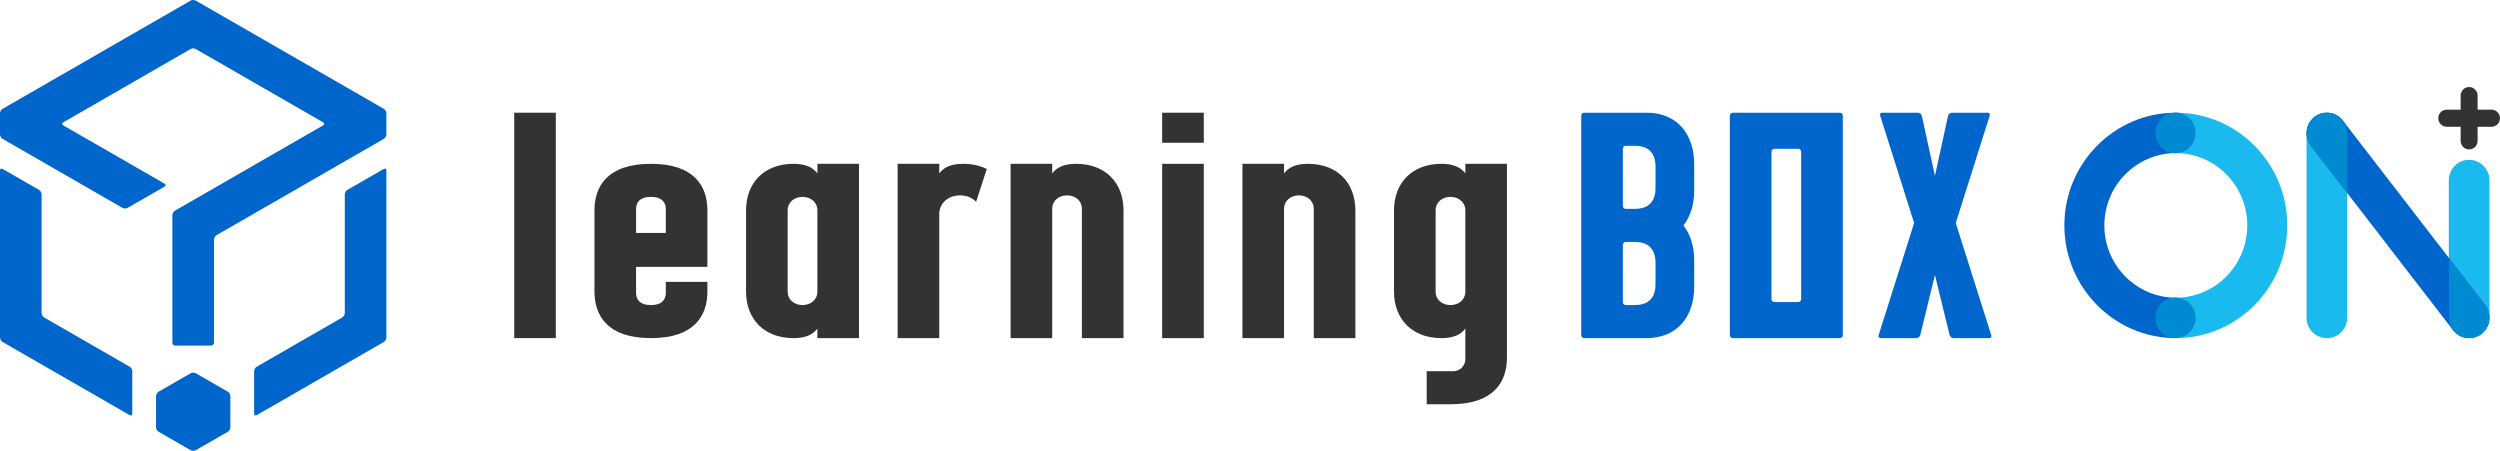 <svg width="244" height="44" viewBox="0 0 244 44" fill="none" xmlns="http://www.w3.org/2000/svg">
<g clip-path="url(#clip0_1045_8677)">
<path d="M212.361 32.999C206.362 32.999 201.482 28.064 201.482 21.999C201.482 15.934 206.362 11 212.361 11C213.438 11 214.312 11.883 214.312 12.973C214.312 14.062 213.438 14.946 212.361 14.946C208.514 14.946 205.384 18.11 205.384 21.999C205.384 25.889 208.514 29.053 212.361 29.053C213.438 29.053 214.312 29.936 214.312 31.026C214.312 32.116 213.438 32.999 212.361 32.999Z" fill="#0066CC"/>
<path d="M212.359 32.999C211.282 32.999 210.408 32.116 210.408 31.026C210.408 29.936 211.282 29.053 212.359 29.053C216.206 29.053 219.335 25.889 219.335 21.999C219.335 18.11 216.206 14.946 212.359 14.946C211.282 14.946 210.408 14.062 210.408 12.973C210.408 11.883 211.282 11 212.359 11C218.357 11 223.237 15.934 223.237 21.999C223.237 28.064 218.357 32.999 212.359 32.999Z" fill="#1ABAEE"/>
<path d="M240.985 33.001C239.89 33.001 239.002 32.103 239.002 30.995V17.603C239.002 16.495 239.89 15.598 240.985 15.598C242.081 15.598 242.969 16.495 242.969 17.603V30.995C242.969 32.103 242.081 33.001 240.985 33.001Z" fill="#1ABAEE"/>
<path d="M227.103 32.999C226.007 32.999 225.119 32.116 225.119 31.026V12.973C225.119 11.883 226.007 11 227.103 11C228.198 11 229.086 11.883 229.086 12.973V31.026C229.086 32.116 228.198 32.999 227.103 32.999Z" fill="#1ABAEE"/>
<path d="M240.988 32.999C240.398 32.999 239.814 32.734 239.422 32.227L225.539 14.24C224.865 13.367 225.019 12.107 225.882 11.425C226.746 10.743 227.992 10.898 228.666 11.772L242.55 29.76C243.224 30.633 243.07 31.893 242.207 32.575C241.844 32.861 241.414 32.999 240.988 32.999Z" fill="#0066CC"/>
<path d="M243.172 10.702H241.814V9.328C241.814 8.867 241.444 8.492 240.987 8.492C240.53 8.492 240.16 8.867 240.16 9.328V10.702H238.801C238.345 10.702 237.975 11.076 237.975 11.538C237.975 12 238.345 12.374 238.801 12.374H240.16V13.748C240.16 14.21 240.53 14.584 240.987 14.584C241.444 14.584 241.814 14.21 241.814 13.748V12.374H243.172C243.629 12.374 243.999 12 243.999 11.538C243.999 11.076 243.629 10.702 243.172 10.702Z" fill="#333333"/>
<path d="M12.657 35.792L4.313 30.99C4.175 30.91 4.061 30.713 4.061 30.551V18.973C4.061 18.811 3.948 18.614 3.809 18.534L0.252 16.487C0.113 16.407 0 16.474 0 16.635V32.939C0 33.1 0.113 33.298 0.252 33.377L12.657 40.517C12.796 40.597 12.909 40.531 12.909 40.369V36.231C12.909 36.069 12.796 35.872 12.657 35.792Z" fill="#0066CC"/>
<path d="M22.231 38.228L19.109 36.431C18.97 36.351 18.743 36.351 18.605 36.431L15.483 38.228C15.344 38.308 15.23 38.505 15.23 38.666V41.703C15.23 41.864 15.344 42.061 15.483 42.141L18.605 43.938C18.743 44.018 18.97 44.018 19.109 43.938L22.231 42.141C22.369 42.061 22.483 41.864 22.483 41.703V38.666C22.483 38.505 22.369 38.308 22.231 38.228Z" fill="#0066CC"/>
<path d="M37.46 10.623L19.108 0.06C18.97 -0.02 18.743 -0.02 18.604 0.06L0.252 10.623C0.113 10.703 0 10.9 0 11.061V13.115C0 13.276 0.113 13.473 0.252 13.553L11.951 20.287C12.09 20.367 12.317 20.367 12.455 20.287L16.056 18.215C16.194 18.135 16.194 18.004 16.056 17.924L6.168 12.233C6.03 12.153 6.03 12.023 6.168 11.943L18.604 4.785C18.743 4.705 18.97 4.705 19.108 4.785L31.544 11.943C31.683 12.023 31.683 12.153 31.544 12.233L17.078 20.56C16.939 20.64 16.825 20.837 16.825 20.998V33.44C16.825 33.601 16.956 33.733 17.116 33.733H20.597C20.756 33.733 20.887 33.601 20.887 33.44V23.386C20.887 23.225 21 23.027 21.139 22.948L37.46 13.553C37.599 13.473 37.712 13.276 37.712 13.115V11.061C37.712 10.9 37.599 10.703 37.46 10.623Z" fill="#0066CC"/>
<path d="M37.46 16.487L33.903 18.534C33.764 18.614 33.651 18.811 33.651 18.973V30.551C33.651 30.713 33.537 30.91 33.398 30.99L25.055 35.792C24.916 35.872 24.803 36.069 24.803 36.231V40.369C24.803 40.531 24.916 40.597 25.055 40.517L37.46 33.377C37.598 33.298 37.712 33.1 37.712 32.939V16.635C37.712 16.474 37.598 16.407 37.46 16.487Z" fill="#0066CC"/>
<path d="M194.348 32.721L190.88 21.762L194.198 11.279C194.246 11.126 194.156 11 193.996 11H190.515C190.355 11 190.185 11.126 190.136 11.279L188.85 17.16L187.563 11.279C187.514 11.126 187.344 11 187.184 11H183.703C183.544 11 183.453 11.126 183.502 11.279L186.819 21.762L183.351 32.721C183.302 32.874 183.393 33 183.553 33H187.034C187.193 33 187.364 32.874 187.412 32.721L188.85 26.84L190.287 32.721C190.336 32.874 190.506 33 190.666 33H194.147C194.306 33 194.397 32.874 194.348 32.721Z" fill="#0066CC"/>
<path d="M179.565 11H169.122C168.963 11 168.832 11.132 168.832 11.293V32.707C168.832 32.868 168.963 33 169.122 33H179.565C179.725 33 179.856 32.868 179.856 32.707V11.293C179.856 11.132 179.725 11 179.565 11ZM175.794 29.187C175.794 29.348 175.664 29.48 175.504 29.48H173.183C173.024 29.48 172.893 29.348 172.893 29.187V14.813C172.893 14.652 173.024 14.52 173.183 14.52H175.504C175.664 14.52 175.794 14.652 175.794 14.813V29.187Z" fill="#0066CC"/>
<path d="M165.352 15.987C165.352 13.188 163.756 11 160.71 11H154.618C154.459 11 154.328 11.132 154.328 11.293V32.707C154.328 32.868 154.459 33 154.618 33H160.71C163.756 33 165.352 30.812 165.352 28.013V25.373C165.352 24.058 164.995 22.882 164.305 22C164.995 21.118 165.352 19.942 165.352 18.627V15.987ZM161.58 27.72C161.58 29.358 160.589 29.773 159.55 29.773H158.68C158.52 29.773 158.389 29.641 158.389 29.48V23.907C158.389 23.745 158.52 23.613 158.68 23.613H159.55C160.589 23.613 161.58 24.029 161.58 25.667V27.72ZM161.58 18.333C161.58 19.971 160.589 20.387 159.55 20.387H158.68C158.52 20.387 158.389 20.255 158.389 20.093V14.52C158.389 14.359 158.52 14.227 158.68 14.227H159.55C160.589 14.227 161.58 14.642 161.58 16.28V18.333Z" fill="#0066CC"/>
<path d="M127.644 15.988C126.438 15.988 125.735 16.365 125.323 16.923V15.988H121.262V33.002H125.323V20.388C125.323 19.582 125.976 19.068 126.773 19.068C127.571 19.068 128.224 19.582 128.224 20.388V33.002H132.285V20.535C132.285 17.846 130.529 15.988 127.644 15.988Z" fill="#333333"/>
<path d="M105.015 15.988C103.809 15.988 103.106 16.365 102.694 16.923V15.988H98.633V33.002H102.694V20.388C102.694 19.582 103.347 19.068 104.145 19.068C104.942 19.068 105.595 19.582 105.595 20.388V33.002H109.656V20.535C109.656 17.846 107.9 15.988 105.015 15.988Z" fill="#333333"/>
<path d="M63.531 15.988C59.277 15.988 58.02 18.196 58.02 20.535V28.455C58.02 30.794 59.277 33.002 63.531 33.002C67.786 33.002 69.043 30.794 69.043 28.455V27.51H64.981V28.578C64.981 29.194 64.65 29.775 63.531 29.775C62.411 29.775 62.08 29.194 62.08 28.578C62.08 28.285 62.081 26.043 62.081 26.043H69.043V20.535C69.043 18.196 67.786 15.988 63.531 15.988ZM64.982 22.735H62.081V20.411C62.081 19.796 62.412 19.215 63.531 19.215C64.651 19.215 64.982 19.796 64.982 20.411L64.982 22.735Z" fill="#333333"/>
<path d="M50.188 11H54.249V33H50.188V11Z" fill="#333333"/>
<path d="M117.489 11H113.428V13.933H117.489V11Z" fill="#333333"/>
<path d="M117.489 15.988H113.428V33.002H117.489V15.988Z" fill="#333333"/>
<path d="M79.777 15.988V16.923C79.365 16.365 78.662 15.988 77.456 15.988C74.571 15.988 72.814 17.846 72.814 20.535V28.455C72.814 31.144 74.571 33.002 77.456 33.002C78.662 33.002 79.365 32.625 79.777 32.067V33.002H83.838V15.988L79.777 15.988ZM78.326 29.775C77.528 29.775 76.876 29.262 76.876 28.455V20.535C76.876 19.728 77.528 19.215 78.326 19.215C79.124 19.215 79.777 19.728 79.777 20.535V28.455C79.777 29.262 79.124 29.775 78.326 29.775Z" fill="#333333"/>
<path d="M143.017 15.988V16.923C142.605 16.365 141.902 15.988 140.696 15.988C137.811 15.988 136.055 17.846 136.055 20.535V28.455C136.055 31.144 137.811 33.002 140.696 33.002C141.902 33.002 142.605 32.625 143.017 32.067V35.055C143.017 35.7 142.495 36.228 141.857 36.228H139.246V39.455H141.566C145.821 39.455 147.078 37.248 147.078 34.908V15.988H143.017ZM141.566 29.775C140.769 29.775 140.116 29.262 140.116 28.455V20.535C140.116 19.728 140.769 19.215 141.566 19.215C142.364 19.215 143.017 19.728 143.017 20.535V28.455C143.017 29.262 142.364 29.775 141.566 29.775Z" fill="#333333"/>
<path d="M96.312 16.49C95.657 16.168 94.879 15.988 93.991 15.988C92.786 15.988 92.082 16.365 91.671 16.923V15.988H87.609V33.002H91.671V20.916C91.671 19.787 92.585 19.068 93.701 19.068C94.33 19.068 94.894 19.296 95.267 19.697L96.312 16.49Z" fill="#333333"/>
<path d="M228.431 11.528C228.385 11.485 228.337 11.446 228.287 11.407C228.235 11.368 228.183 11.33 228.128 11.296C228.073 11.262 228.016 11.231 227.958 11.203C227.901 11.175 227.844 11.149 227.785 11.126C227.724 11.103 227.661 11.084 227.597 11.067C227.537 11.051 227.478 11.037 227.417 11.027C227.347 11.015 227.275 11.009 227.203 11.005C227.146 11.002 227.088 10.999 227.031 11.001C226.956 11.003 226.884 11.012 226.812 11.023C226.755 11.031 226.697 11.038 226.64 11.052C226.575 11.067 226.512 11.09 226.449 11.112C226.389 11.133 226.329 11.153 226.27 11.18C226.215 11.206 226.163 11.237 226.11 11.268C226.049 11.303 225.989 11.34 225.93 11.383C225.882 11.418 225.838 11.457 225.793 11.497C225.74 11.544 225.688 11.592 225.641 11.644C225.599 11.69 225.56 11.74 225.522 11.79C225.483 11.843 225.445 11.896 225.411 11.952C225.378 12.006 225.349 12.063 225.321 12.12C225.292 12.179 225.266 12.239 225.243 12.3C225.221 12.36 225.203 12.422 225.187 12.485C225.17 12.547 225.156 12.609 225.146 12.672C225.134 12.741 225.129 12.812 225.125 12.883C225.098 13.351 225.225 13.83 225.532 14.229L229.074 18.818V12.997C229.074 12.492 228.883 12.035 228.578 11.683C228.531 11.629 228.483 11.576 228.431 11.528Z" fill="#008AD1"/>
<path d="M239.02 25.176V30.997C239.02 31.495 239.206 31.945 239.504 32.295C239.566 32.368 239.632 32.436 239.701 32.498C239.741 32.533 239.782 32.568 239.825 32.601C239.898 32.656 239.975 32.703 240.054 32.746C240.098 32.77 240.139 32.797 240.184 32.817C240.279 32.861 240.377 32.892 240.477 32.92C240.511 32.929 240.544 32.944 240.579 32.952C240.718 32.982 240.859 32.999 241.001 32.999C241.125 32.999 241.247 32.985 241.365 32.962C241.404 32.955 241.442 32.943 241.481 32.933C241.559 32.913 241.637 32.89 241.711 32.861C241.754 32.844 241.797 32.825 241.839 32.805C241.905 32.773 241.97 32.737 242.032 32.699C242.074 32.673 242.115 32.647 242.156 32.617C242.207 32.58 242.254 32.538 242.301 32.496C242.354 32.449 242.405 32.401 242.452 32.35C242.495 32.303 242.534 32.254 242.572 32.203C242.611 32.15 242.649 32.097 242.682 32.042C242.716 31.987 242.745 31.93 242.773 31.872C242.802 31.814 242.828 31.755 242.85 31.694C242.873 31.633 242.891 31.571 242.907 31.508C242.923 31.446 242.938 31.384 242.948 31.321C242.959 31.253 242.965 31.182 242.969 31.111C242.996 30.642 242.869 30.163 242.561 29.765L239.02 25.176Z" fill="#008AD1"/>
<path d="M212.345 14.94C213.421 14.94 214.293 14.058 214.293 12.97C214.293 11.882 213.421 11 212.345 11C211.269 11 210.396 11.882 210.396 12.97C210.396 14.058 211.269 14.94 212.345 14.94Z" fill="#008AD1"/>
<path d="M212.345 32.998C213.421 32.998 214.293 32.116 214.293 31.029C214.293 29.941 213.421 29.059 212.345 29.059C211.269 29.059 210.396 29.941 210.396 31.029C210.396 32.116 211.269 32.998 212.345 32.998Z" fill="#008AD1"/>
</g>
<defs>
<clipPath id="clip0_1045_8677">
<rect width="244" height="44" fill="white"/>
</clipPath>
</defs>
</svg>
